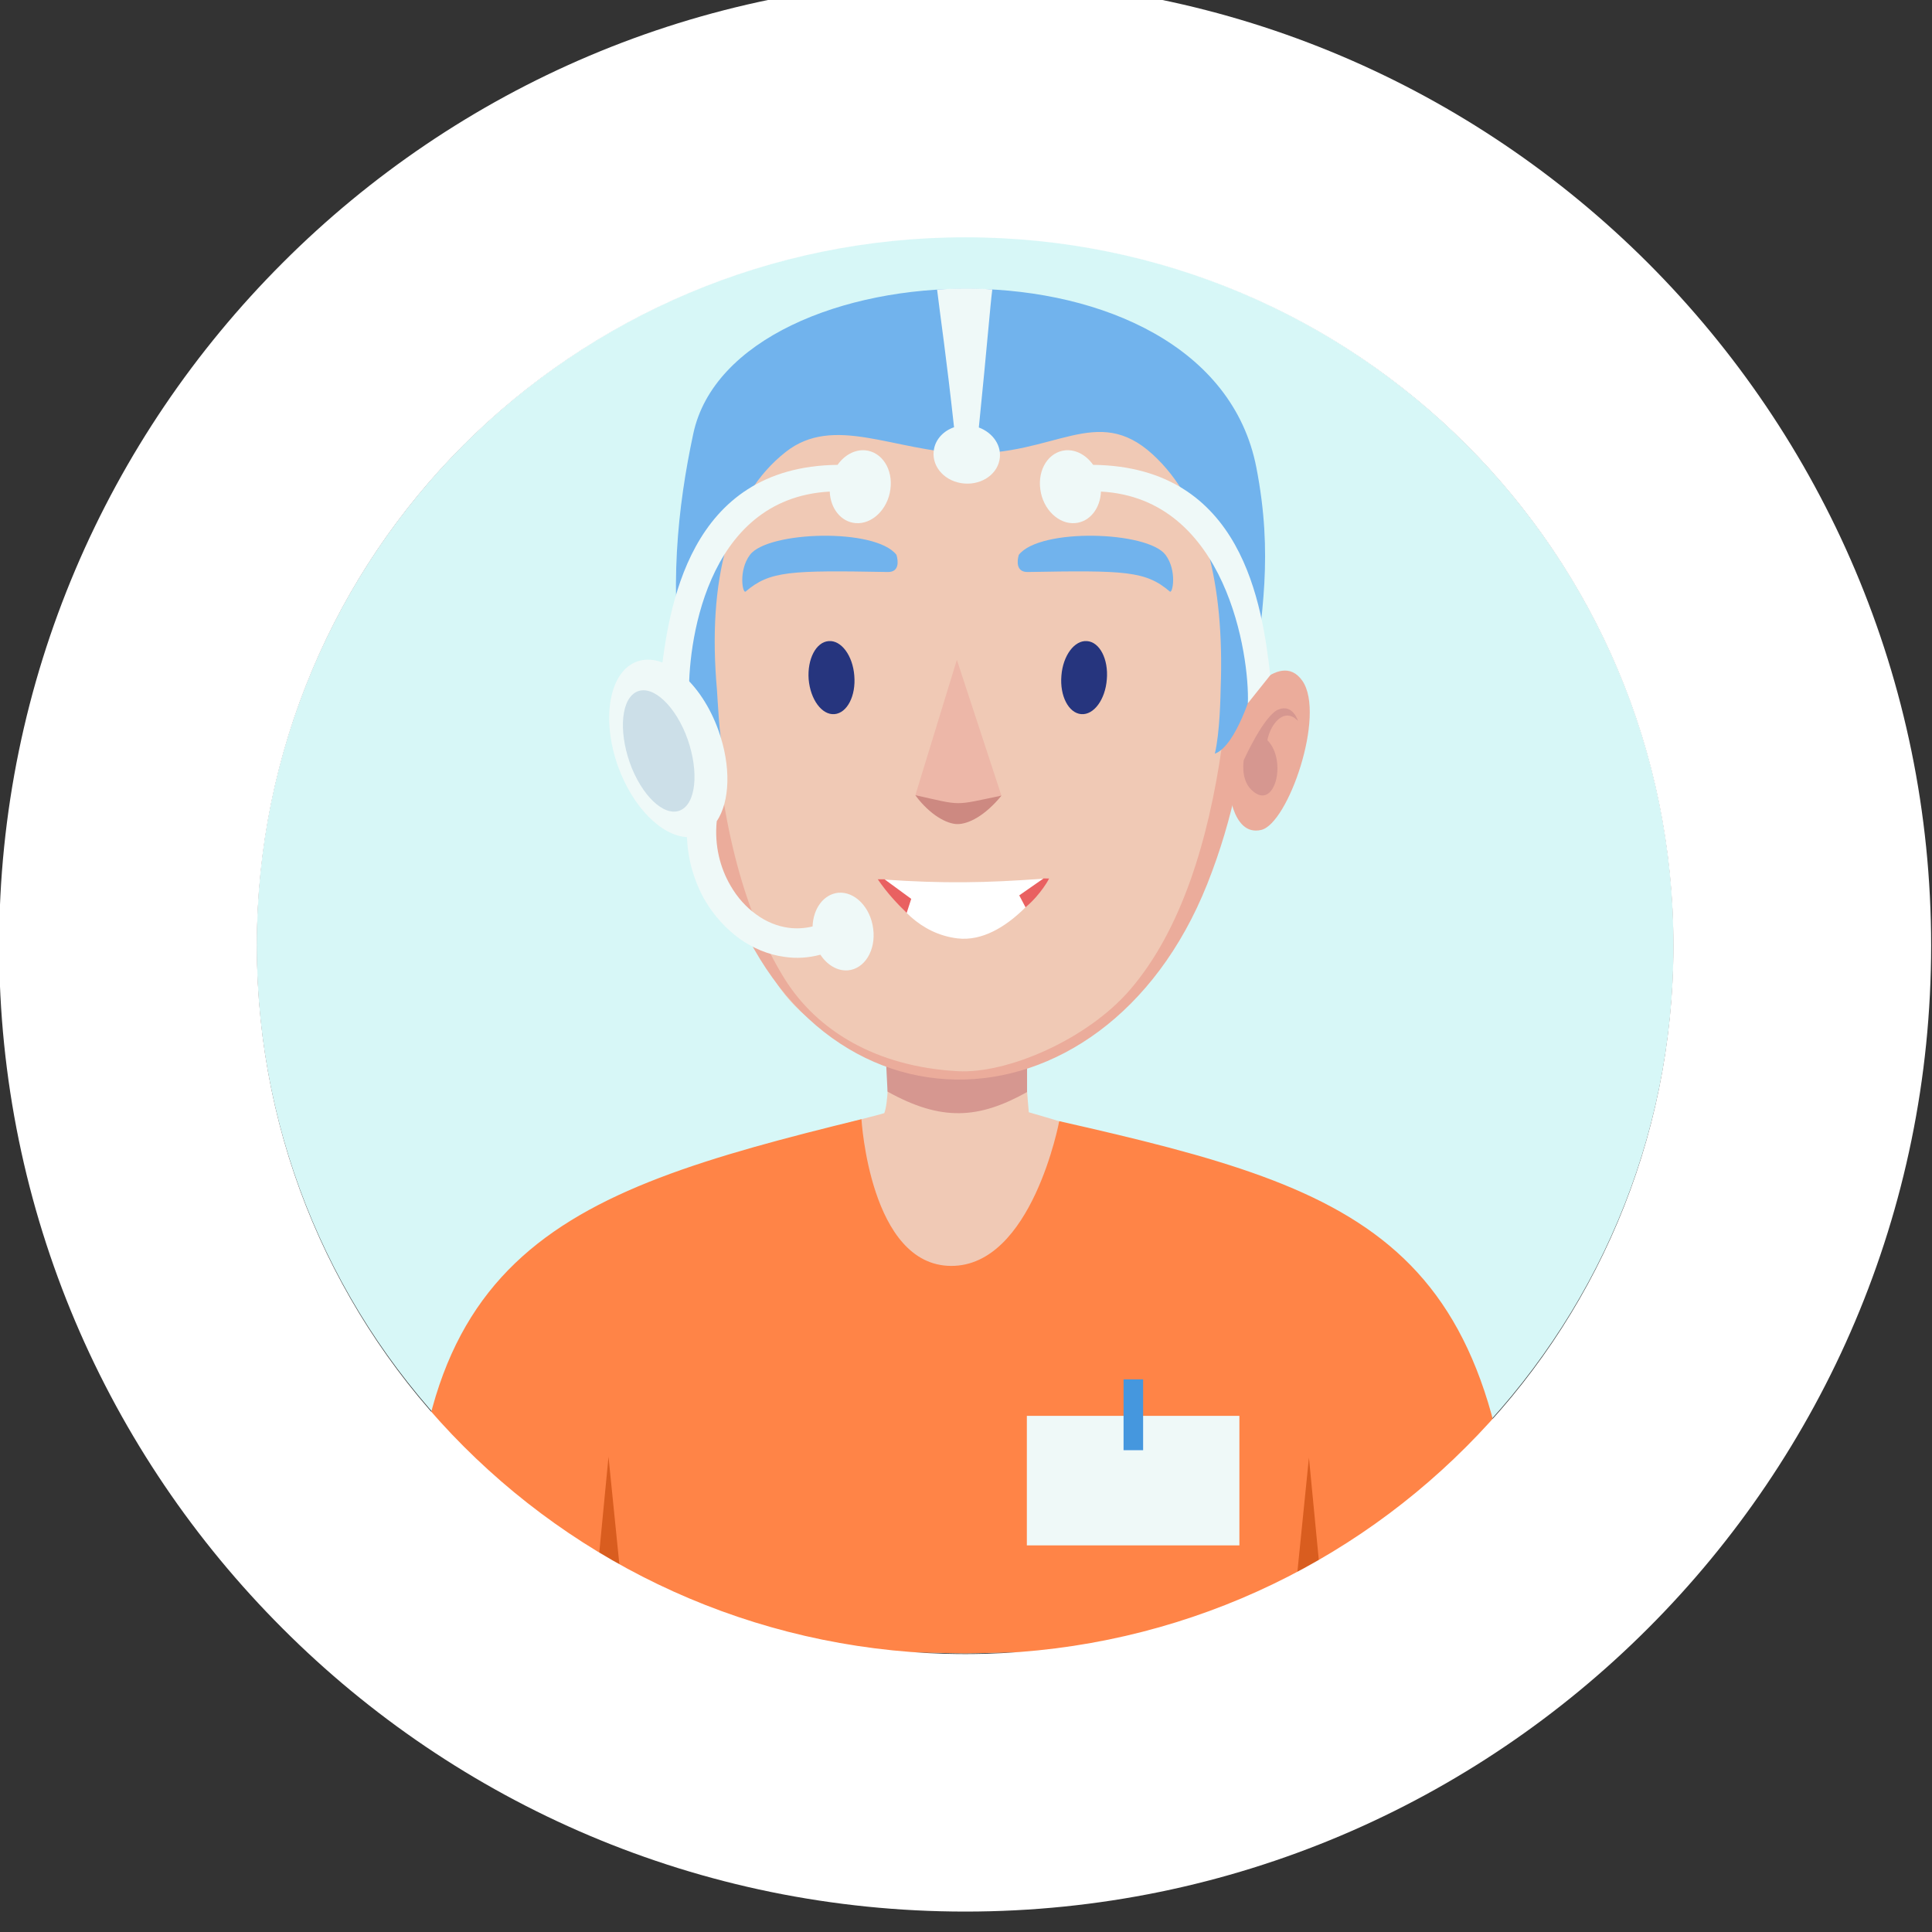 <?xml version="1.0" encoding="UTF-8"?>
<!DOCTYPE svg PUBLIC "-//W3C//DTD SVG 1.1//EN" "http://www.w3.org/Graphics/SVG/1.1/DTD/svg11.dtd">
<!-- Creator: CorelDRAW X7 -->
<svg xmlns="http://www.w3.org/2000/svg" xml:space="preserve" width="88.9mm" height="88.9mm" version="1.1" style="shape-rendering:geometricPrecision; text-rendering:geometricPrecision; image-rendering:optimizeQuality; fill-rule:evenodd; clip-rule:evenodd"
viewBox="0 0 8890 8890"
 xmlns:xlink="http://www.w3.org/1999/xlink">
 <rect x="0" y="0" width="8890" height="8890" fill="#333333" stroke="none"/>
 <defs>
  <style type="text/css">
   <![CDATA[
    .fil10 {fill:#71B3ED}
    .fil0 {fill:#D7F7F7}
    .fil11 {fill:#D95D1F}
    .fil13 {fill:#EFF9F8}
    .fil5 {fill:#26357E;fill-rule:nonzero}
    .fil14 {fill:#4597DE;fill-rule:nonzero}
    .fil12 {fill:#71B3ED;fill-rule:nonzero}
    .fil15 {fill:#CCDFE8;fill-rule:nonzero}
    .fil7 {fill:#CD8981;fill-rule:nonzero}
    .fil2 {fill:#D69790;fill-rule:nonzero}
    .fil9 {fill:#E96161;fill-rule:nonzero}
    .fil3 {fill:#EBAC9B;fill-rule:nonzero}
    .fil6 {fill:#EDB7A8;fill-rule:nonzero}
    .fil1 {fill:#F0C9B5;fill-rule:nonzero}
    .fil4 {fill:#FF8447;fill-rule:nonzero}
    .fil8 {fill:white;fill-rule:nonzero}
   ]]>
  </style>
 </defs>
 <g id="Слой_x0020_1">
  <path class="fil0" d="M4442 1089c1800,0 3259,1460 3259,3260 0,1800 -1459,3259 -3259,3259 -1802,0 -3261,-1459 -3261,-3259 0,-1800 1459,-3260 3261,-3260z"/>
  <path class="fil1" d="M4697 4603c0,0 28,427 37,515 106,30 1537,439 1235,708 -727,648 -2250,861 -3192,-40 -305,-291 1285,-656 1292,-664 34,-86 12,-491 12,-491l616 -28 0 0z"/>
  <path class="fil2" d="M4726 5025c-222,124 -394,136 -642,-2l-8 -160c92,36 186,63 275,82 53,11 59,11 110,1 88,-18 178,-45 265,-78l0 157z"/>
  <path class="fil1" d="M4406 4953c338,-50 713,-209 872,-443 487,-723 545,-1573 420,-2174 -208,-1212 -2181,-1344 -2460,-57 -119,549 -101,1431 302,2189 172,322 557,432 867,485l-1 0 0 0z"/>
  <path class="fil3" d="M5694 3256c0,0 190,-279 299,-123 108,156 -66,658 -190,686 -139,32 -151,-215 -151,-215l42 -348 0 0z"/>
  <path class="fil2" d="M5723 3498c0,0 92,-205 159,-233 67,-28 91,53 91,53 0,0 -44,-55 -96,-3 -38,39 -45,91 -45,91 93,95 33,330 -72,230 -53,-49 -37,-138 -37,-138l0 0z"/>
  <path class="fil3" d="M5555 4068c240,-602 242,-1256 143,-1732 -7,-40 -16,-78 -26,-116 23,681 2,1783 -472,2334 -196,228 -564,388 -794,375 -377,-21 -647,-188 -795,-424 -411,-659 -364,-1771 -296,-2463 -33,73 -58,152 -77,237 -93,432 -111,1081 72,1704 383,1312 1767,1285 2245,85l0 0z"/>
  <path class="fil3" d="M3225 3256c0,0 -190,-279 -299,-123 -108,156 66,658 190,686 139,32 151,-215 151,-215l-42 -348 0 0z"/>
  <path class="fil2" d="M3196 3498c0,0 -92,-205 -159,-233 -67,-28 -91,53 -91,53 0,0 44,-55 96,-3 38,39 45,91 45,91 -85,87 -37,333 72,230 52,-49 37,-138 37,-138l0 0z"/>
  <path class="fil4" d="M6990 7555c-37,-1835 -672,-2070 -2116,-2396 0,0 -125,668 -498,666 -373,-2 -412,-675 -412,-675 -1411,345 -2153,617 -2056,2412l2534 46 2548 -53 0 0z"/>
  <path class="fil5" d="M3721 3126c8,93 61,165 119,160 58,-5 99,-84 91,-177 -7,-92 -60,-164 -118,-159 -58,4 -99,83 -92,176z"/>
  <path class="fil5" d="M5093 3126c-7,93 -60,165 -118,160 -58,-5 -99,-84 -91,-177 7,-92 60,-164 118,-159 58,4 99,83 91,176z"/>
  <path class="fil6" d="M4403 3036l-191 623c75,118 265,168 396,2l-205 -625z"/>
  <path class="fil7" d="M4212 3659c68,93 146,132 192,133 51,1 129,-38 204,-131 -222,46 -177,47 -396,-2z"/>
  <path class="fil8" d="M4065 4047c57,121 169,250 341,271 230,27 422,-276 422,-276l-25 1c-267,20 -465,23 -738,4l0 0z"/>
  <path class="fil9" d="M4070 4046l-31 0c46,67 89,111 133,155l21 -65 -123 -90 0 0zm649 129c73,-62 109,-133 109,-133l-26 0 -112 78 29 55 0 0z"/>
  <path class="fil10" d="M5383 2722c-111,-95 -205,-98 -654,-90 -53,1 -50,-49 -41,-79 98,-125 593,-109 675,0 54,72 33,180 20,169l0 0z"/>
  <path class="fil10" d="M3431 2722c111,-95 205,-98 654,-90 53,1 49,-49 40,-79 -97,-125 -592,-109 -674,0 -54,72 -34,180 -20,169l0 0z"/>
  <polygon class="fil11" points="2886,7555 2718,7555 2800,6703 "/>
  <path class="fil12" d="M5590 3468c23,-96 26,-262 27,-305 17,-474 -74,-854 -314,-1073 -257,-234 -450,8 -859,-4 -330,-9 -608,-181 -829,-6 -259,204 -361,588 -316,1094 3,39 11,223 28,276 -99,-36 -178,-287 -178,-287 -75,-441 -30,-835 41,-1167 185,-869 2374,-962 2591,155 79,406 24,677 -15,1012 0,0 -76,269 -176,305l0 0z"/>
  <polygon class="fil11" points="5937,7558 6105,7558 6023,6707 "/>
  <polygon class="fil13" points="5703,6515 4725,6515 4725,7111 5703,7111 "/>
  <polygon class="fil14" points="5170,6673 5170,6347 5260,6347 5260,6673 "/>
  <path class="fil13" d="M3857 4108c76,-7 149,67 161,166 13,98 -39,184 -116,191 -49,4 -96,-25 -127,-72 -56,15 -111,18 -165,10 -75,-10 -146,-40 -209,-85 -61,-45 -115,-104 -156,-173 -49,-85 -80,-186 -84,-293 -117,-6 -249,-137 -317,-325 -79,-221 -40,-437 87,-483 128,-46 296,96 375,317 59,165 53,327 -8,418 -11,110 15,214 64,297 31,54 72,99 118,132 45,33 96,54 148,61 36,5 74,3 111,-6 3,-83 51,-148 118,-155l0 0z"/>
  <path class="fil13" d="M3936 2407c76,7 149,-63 161,-155 13,-93 -39,-173 -116,-180 -49,-4 -96,23 -127,67 -690,8 -778,665 -815,985l132 81c-8,-215 67,-912 647,-943 3,77 51,139 118,145z"/>
  <path class="fil13" d="M4948 2407c-76,7 -149,-63 -161,-155 -13,-93 39,-173 116,-180 49,-4 96,23 127,67 690,8 778,648 815,968l-103 129c8,-215 -96,-943 -676,-974 -3,77 -51,139 -118,145l0 0z"/>
  <path class="fil13" d="M4599 2117c-14,73 -94,120 -177,106 -84,-14 -139,-85 -124,-158 9,-46 45,-83 92,-99 -37,-337 -61,-493 -78,-633 85,-7 164,-8 254,-1 -9,67 -24,261 -62,635 67,25 108,87 95,150l0 0z"/>
  <path class="fil15" d="M2908 3536c61,147 165,231 233,187 68,-44 73,-200 13,-348 -61,-147 -165,-231 -233,-187 -68,44 -73,200 -13,348z"/>
  <path class="fil8" d="M4442 -93c1225,0 2336,498 3142,1304 804,805 1302,1915 1302,3140 0,1226 -498,2337 -1302,3141 -805,806 -1917,1304 -3142,1304 -1226,0 -2337,-497 -3141,-1302 -806,-805 -1305,-1917 -1305,-3143 0,-1225 499,-2337 1305,-3142 804,-805 1915,-1302 3141,-1302zm2304 2138c-589,-589 -1403,-953 -2304,-953 -902,0 -1718,365 -2308,955 -588,588 -952,1403 -952,2304 0,902 364,1717 952,2305 590,590 1406,955 2308,955 901,0 1716,-364 2304,-953 590,-589 954,-1405 954,-2307 0,-901 -365,-1717 -954,-2306z"/>
 </g>
</svg>
